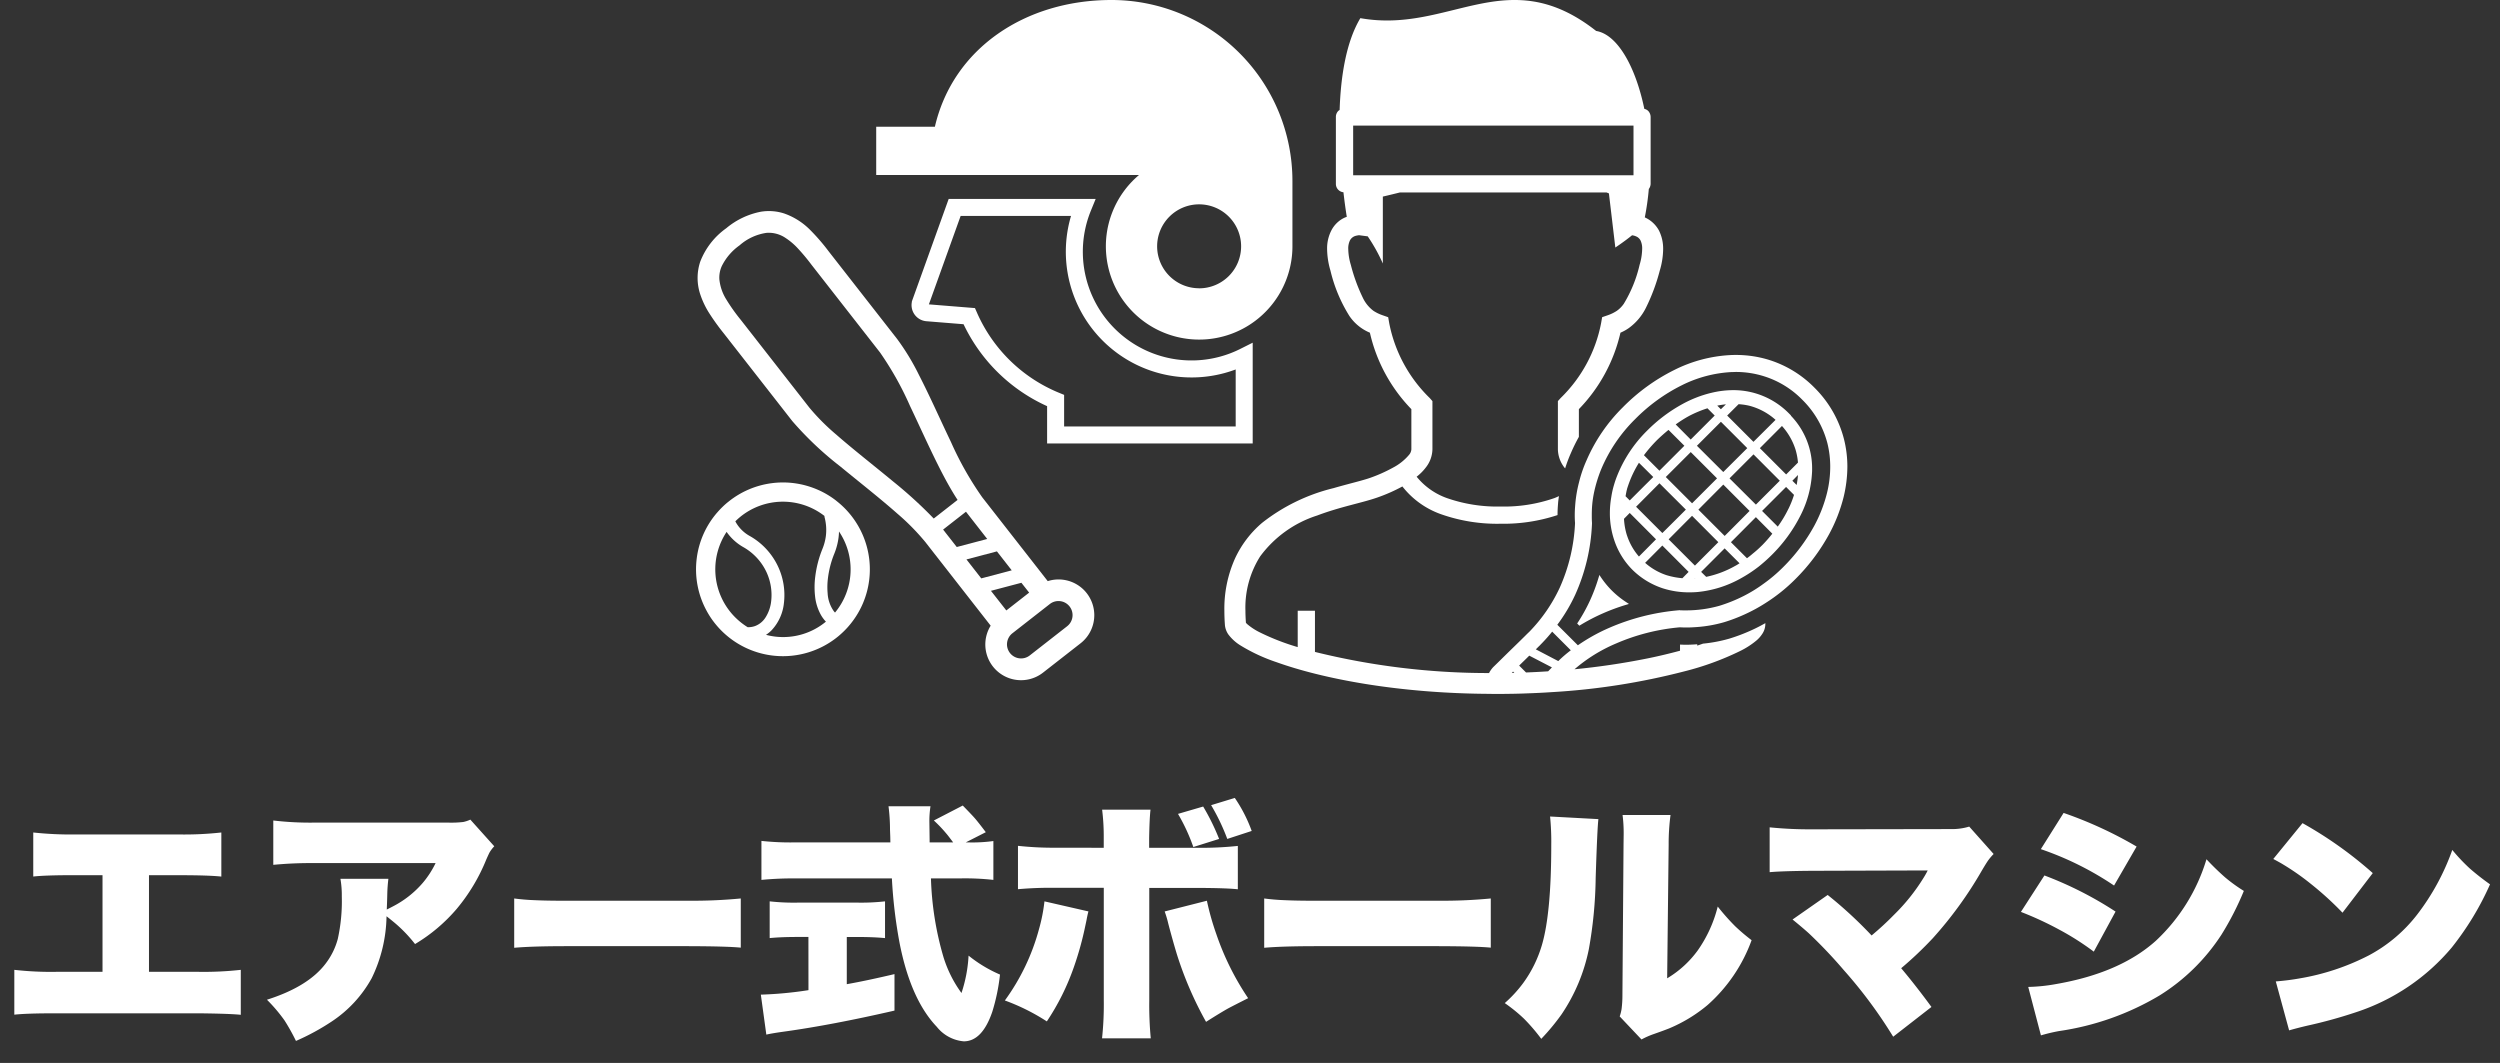 <svg xmlns="http://www.w3.org/2000/svg" width="294" height="125" viewBox="0 0 294 125">
  <rect x="0" y="0" width="294" height="125" fill="#333333" stroke="none"/>
  <g id="グループ_1856" data-name="グループ 1856" transform="translate(-13217 -2710)">
    <path id="パス_758" data-name="パス 758" d="M17.52-17.08V-5.713h5.83a39.184,39.184,0,0,0,4.966-.234V-.659q-1.187-.132-4.878-.176H6.533q-3.413,0-4.849.161V-5.947a38.235,38.235,0,0,0,4.937.234h5.435V-17.08H8.76q-3.442,0-4.849.161V-22.1a41.272,41.272,0,0,0,4.937.234H21.064A40.109,40.109,0,0,0,26.03-22.1v5.186q-1.479-.161-4.878-.161Zm27.935,4.834a17.167,17.167,0,0,1-1.743,7.28A14.474,14.474,0,0,1,39.053.1a27.144,27.144,0,0,1-4.248,2.314A24.146,24.146,0,0,0,33.458,0a18.844,18.844,0,0,0-2.065-2.432q4.8-1.523,6.855-4.189a8.259,8.259,0,0,0,1.479-2.974,20.6,20.6,0,0,0,.469-4.98,11.386,11.386,0,0,0-.161-2.08h5.64a17.73,17.73,0,0,0-.132,1.86q-.015.762-.059,1.758.205-.1.688-.352a11.668,11.668,0,0,0,3.545-2.783A10.95,10.95,0,0,0,51.226-18.5H36.9a46.349,46.349,0,0,0-4.761.205v-5.215a36.77,36.77,0,0,0,4.849.249H52.72a12.057,12.057,0,0,0,1.758-.073,3.763,3.763,0,0,0,.835-.278l2.813,3.135a4.034,4.034,0,0,0-.557.732q-.1.19-.381.82a21.726,21.726,0,0,1-3.472,5.8,19.69,19.69,0,0,1-4.907,4.146,16.55,16.55,0,0,0-2.388-2.49Q45.748-12.026,45.455-12.246ZM60.47-8.54v-5.8q1.113.146,2.153.19,1.816.088,4,.073H80.963a58.132,58.132,0,0,0,6.152-.264v5.786q-1.538-.161-6.182-.176H66.652Q62.55-8.73,60.47-8.54Zm53.1-12.393h.337a17.927,17.927,0,0,0,2.915-.161v4.57a29.8,29.8,0,0,0-3.9-.176h-3.442a36.623,36.623,0,0,0,1.465,9.229,14.284,14.284,0,0,0,2.124,4.248,16.572,16.572,0,0,0,.835-4.395A15.843,15.843,0,0,0,117.6-5.391a23.186,23.186,0,0,1-.908,4.38q-1.187,3.472-3.354,3.472a4.552,4.552,0,0,1-3.164-1.7q-3.062-3.208-4.365-9.771a57.075,57.075,0,0,1-.923-7.69H93.444a38.556,38.556,0,0,0-3.9.176v-4.585a31.924,31.924,0,0,0,3.9.176h11.265l-.015-.732-.029-.747a21.9,21.9,0,0,0-.176-2.769h4.937a11.187,11.187,0,0,0-.132,1.772l.029,2.183v.293h2.769q-.645-.864-.806-1.04a15.766,15.766,0,0,0-1.465-1.538l3.4-1.758q1.113,1.143,1.392,1.465.4.454,1.318,1.67ZM95.07-9.814H93.825q-1.978,0-3.311.132V-14a26.057,26.057,0,0,0,3.442.146h6.768A25.475,25.475,0,0,0,104.079-14v4.321q-1.348-.132-3.311-.132H99.582v5.552q2.388-.425,5.61-1.187v4.292Q97.9.527,92.2,1.318q-1.377.19-2.08.352l-.645-4.7a45.322,45.322,0,0,0,5.6-.527Zm43.463-14.473,2.959-.864a26.538,26.538,0,0,1,1.875,3.809l-3.032.952A21.967,21.967,0,0,0,138.533-24.287ZM122.829-14,128-12.817q-.117.425-.234,1.069l-.132.615a37.579,37.579,0,0,1-1.362,4.907A28.1,28.1,0,0,1,123.108.117a24.406,24.406,0,0,0-4.937-2.461,25.451,25.451,0,0,0,4.028-8.437A19.908,19.908,0,0,0,122.829-14Zm14.136,1.187,4.966-1.26a31.073,31.073,0,0,0,1.1,3.9,31.749,31.749,0,0,0,3.75,7.559q-1.831.923-2.4,1.23-.908.513-2.549,1.553A42.206,42.206,0,0,1,138.4-7.778q-.5-1.655-1-3.56A12.913,12.913,0,0,0,136.965-12.817Zm5.464-12.5,2.783-.85A17.278,17.278,0,0,1,147.2-22.28l-2.871.938A24.5,24.5,0,0,0,142.429-25.312ZM129.8-20.3v-1.172a25.665,25.665,0,0,0-.19-3.311H135.3q-.117.952-.161,3.369V-20.3h5.713a40.111,40.111,0,0,0,4.717-.22v5.1q-1.3-.146-4.629-.161h-5.786V-2.344a41.709,41.709,0,0,0,.176,4.453H129.6a37.141,37.141,0,0,0,.205-4.5v-13.2h-5.566a43.026,43.026,0,0,0-4.526.161v-5.1a38.285,38.285,0,0,0,4.556.22ZM148.67-8.54v-5.8q1.113.146,2.153.19,1.816.088,4,.073h14.341a58.132,58.132,0,0,0,6.152-.264v5.786q-1.538-.161-6.182-.176H154.852Q150.75-8.73,148.67-8.54Zm33.619-15.439,5.684.308q-.132,1.025-.322,6.943a50.529,50.529,0,0,1-.806,8.364,21.049,21.049,0,0,1-3.193,7.632,25.457,25.457,0,0,1-2.4,2.9,21.707,21.707,0,0,0-2.036-2.373,18.438,18.438,0,0,0-2.256-1.831,15.041,15.041,0,0,0,2.168-2.358,14.536,14.536,0,0,0,2.2-4.468q1.1-3.735,1.1-11.748A29.864,29.864,0,0,0,182.289-23.979Zm8.525-.176h5.64a25.819,25.819,0,0,0-.22,3.486l-.176,15.718a12.068,12.068,0,0,0,3.618-3.311,15.426,15.426,0,0,0,2.329-5.127,26.379,26.379,0,0,0,2.036,2.3,22.242,22.242,0,0,0,1.948,1.655A18.682,18.682,0,0,1,200.8-1.8,17.617,17.617,0,0,1,196.263.952q-.674.264-1.758.645a9.636,9.636,0,0,0-1.465.645l-2.563-2.71a5.348,5.348,0,0,0,.22-.864,12.693,12.693,0,0,0,.1-1.641l.132-17.769.015-1.172A16.991,16.991,0,0,0,190.814-24.155ZM226.7-17.637l-13.726.044q-3.428.029-4.863.161v-5.273a46.868,46.868,0,0,0,4.951.234L229.5-22.5a6.851,6.851,0,0,0,2.08-.293l2.871,3.223a6.166,6.166,0,0,0-.747.908q-.249.381-.63,1.025A46.162,46.162,0,0,1,227.3-9.668a43.166,43.166,0,0,1-3.721,3.53q1.714,2.036,3.56,4.556l-4.5,3.5a54.735,54.735,0,0,0-5.8-7.822,56.5,56.5,0,0,0-4.116-4.336q-.747-.674-1.919-1.626l4.131-2.886A49.537,49.537,0,0,1,220.1-9.99a34.3,34.3,0,0,0,2.637-2.432,22.7,22.7,0,0,0,3.413-4.248A10.635,10.635,0,0,0,226.7-17.637Zm13.3-2.5,2.681-4.263a47.85,47.85,0,0,1,8.584,3.955l-2.651,4.585A36.405,36.405,0,0,0,240-20.142Zm-2.344,7.383,2.769-4.292a43.119,43.119,0,0,1,8.364,4.248L246.23-8.086a31.513,31.513,0,0,0-4.072-2.593A38.739,38.739,0,0,0,237.661-12.759Zm2.358,14.517-1.494-5.7a20.386,20.386,0,0,0,3.267-.337q7.515-1.3,11.733-5.083a21.662,21.662,0,0,0,5.962-9.595,30.08,30.08,0,0,0,2.183,2.124,18.517,18.517,0,0,0,2.212,1.6,34.6,34.6,0,0,1-2.622,5.127,23.43,23.43,0,0,1-7.31,7.178,31.982,31.982,0,0,1-11.792,4.175A20.629,20.629,0,0,0,240.019,1.758Zm27.32-20.742,3.442-4.219a46.931,46.931,0,0,1,8.262,5.874l-3.56,4.658a37.343,37.343,0,0,0-3.75-3.413,28.832,28.832,0,0,0-3.252-2.271Q268.218-18.516,267.339-18.984ZM269.2,1.172l-1.567-5.757q1.479-.117,2.783-.352a27.767,27.767,0,0,0,8.159-2.71,17.675,17.675,0,0,0,5.684-4.8,27.578,27.578,0,0,0,4.131-7.6,21.028,21.028,0,0,0,2.08,2.2,29.942,29.942,0,0,0,2.358,1.846,34.19,34.19,0,0,1-4.5,7.427A24.758,24.758,0,0,1,277.08-.967,55.608,55.608,0,0,1,271.353.615Q270.108.908,269.2,1.172Z" transform="translate(13217 2830)" fill="#fff"/>
    <rect id="長方形_1598" data-name="長方形 1598" width="294" height="125" transform="translate(13217 2710)" fill="none"/>
    <g id="グループ_1855" data-name="グループ 1855" transform="translate(12492.49 405)">
      <g id="野球アイコン1" transform="translate(852.088 2386.612) rotate(-173)">
        <path id="パス_739" data-name="パス 739" d="M51.09,44.275a8.615,8.615,0,0,1-2.547,4.268,9.021,9.021,0,0,1-3.8,2.43A5.843,5.843,0,0,1,42,51.111a8.033,8.033,0,0,1-3.324-1.583,23.791,23.791,0,0,1-2.426-2.2l-9.264-9.264a27.493,27.493,0,0,1-3.049-3.871c-1.545-2.269-3.136-4.929-4.7-7.373a38.2,38.2,0,0,0-4.439-6l-8.85-8.85A4.2,4.2,0,0,1,1.231,5.178L5.179,1.231a4.2,4.2,0,0,1,6.792,4.721l8.85,8.85a26.883,26.883,0,0,0,3.651,2.893c2.223,1.528,4.88,3.125,7.34,4.691a38.985,38.985,0,0,1,6.248,4.606c3.656,3.657,6.825,6.827,9.264,9.264a26.7,26.7,0,0,1,1.962,2.119,10.1,10.1,0,0,1,1.3,2.022A6.094,6.094,0,0,1,51.09,44.275ZM9.326,3.037a1.657,1.657,0,0,0-2.341,0L3.036,6.985A1.656,1.656,0,0,0,5.379,9.326L9.326,5.378A1.655,1.655,0,0,0,9.326,3.037Zm1.036,4.917L7.954,10.362,9,11.4l3.44-1.375Zm3.385,3.384-3.44,1.376,2,2,3.44-1.376Zm3.31,3.311-3.44,1.375L16.488,18.9,18.9,16.488ZM48.6,42.478a5.536,5.536,0,0,0-1.109-2.255,21.565,21.565,0,0,0-1.973-2.161L36.253,28.8a25.431,25.431,0,0,0-3.5-2.744c-2.178-1.482-4.826-3.069-7.314-4.66a51.376,51.376,0,0,1-5.287-3.753l-2.515,2.516c.722.855,1.438,1.821,2.161,2.871,1.593,2.319,3.2,4.995,4.74,7.417A37.166,37.166,0,0,0,28.8,36.255l9.264,9.264A23.742,23.742,0,0,0,39.973,47.3a7.621,7.621,0,0,0,1.506.973,3.517,3.517,0,0,0,2.278.32,6.113,6.113,0,0,0,2.981-1.853,6.522,6.522,0,0,0,1.782-2.7A3.279,3.279,0,0,0,48.6,42.478Z" transform="translate(0 0.67)" fill="#fff"/>
        <path id="パス_740" data-name="パス 740" d="M18.7,15.919a10.053,10.053,0,0,1-1.052,1.319l-.005.005-.115.116a10.214,10.214,0,0,1-10.2,2.663,9.986,9.986,0,0,1-2.363-1.038l.007,0-.01-.006A10.207,10.207,0,0,1,0,10.216,10.151,10.151,0,0,1,1.5,4.9a9.627,9.627,0,0,1,.885-1.231l0,0s0,0,0,0c.13-.156.266-.311.407-.461a10.222,10.222,0,0,1,14.446-.408,9.752,9.752,0,0,1,1.287,1.476,10.17,10.17,0,0,1,1.914,5.941v.032A10.139,10.139,0,0,1,18.7,15.922ZM3.568,5.96l-.047-.038a7.952,7.952,0,0,0,.7,9.524,6.528,6.528,0,0,1-.037-.7,7.674,7.674,0,0,1,.269-1.978,11.175,11.175,0,0,0,.387-2.905A8.345,8.345,0,0,0,4.66,8.07a4.024,4.024,0,0,0-.968-1.994Zm6.655-3.7A7.884,7.884,0,0,0,4.454,4.732l.058.047a3.935,3.935,0,0,1,.6.637,5.717,5.717,0,0,1,.961,2.077,9.712,9.712,0,0,1,.271,2.369,12.764,12.764,0,0,1-.439,3.3,6.034,6.034,0,0,0-.218,1.579,5.848,5.848,0,0,0,.387,2.075.864.864,0,0,1,.068.234A7.947,7.947,0,0,0,16,15.687c.165-.176.317-.355.464-.539l-.065-.1a4.256,4.256,0,0,0-1.889-1.435,8.031,8.031,0,0,1-3.694-3.157,7.914,7.914,0,0,1-1.194-4.11,5.506,5.506,0,0,1,1.037-3.382,3.791,3.791,0,0,1,.6-.628l.005,0A7.872,7.872,0,0,0,10.223,2.26Zm5.463,2.174a8.23,8.23,0,0,0-2.178-1.472,2.435,2.435,0,0,0-.833.234,2.5,2.5,0,0,0-1.119,1.176,4.442,4.442,0,0,0-.419,1.97A6.4,6.4,0,0,0,12.1,9.659a6.578,6.578,0,0,0,3.008,2.565,5.982,5.982,0,0,1,2.2,1.535l.023.027a7.964,7.964,0,0,0-1.649-9.353Z" transform="translate(26.806 0)" fill="#fff"/>
        <path id="パス_741" data-name="パス 741" d="M0,0S0,0,0,0H0Z" transform="translate(28.303 4.893)" fill="#fff"/>
        <path id="パス_742" data-name="パス 742" d="M0,0H0L0,0Z" transform="translate(45.328 4.262)" fill="#fff"/>
      </g>
      <g id="テニスプレーヤーの無料アイコン2" transform="translate(868.5 2305)">
        <path id="パス_743" data-name="パス 743" d="M99.06,51.669A13.072,13.072,0,0,0,95.6,45.61l-.011-.011a.011.011,0,0,0-.011-.011l-.011-.011a12.912,12.912,0,0,0-5.317-3.249,13.137,13.137,0,0,0-3.934-.584c-.18,0-.371,0-.551.011a16.564,16.564,0,0,0-6.687,1.765,22.618,22.618,0,0,0-6.025,4.372,19.861,19.861,0,0,0-4.271,6.238,15.008,15.008,0,0,0-.854,2.45l-.068.27a15.227,15.227,0,0,0-.4,2.361c-.012.146-.023.3-.035.449-.022.315-.033.618-.033.933s.011.607.033.922a20.757,20.757,0,0,1-1.8,7.6,18.682,18.682,0,0,1-3.552,5.159l-.247.236c-.4.405-1.135,1.124-2.282,2.237-.82.809-1.517,1.495-1.708,1.675a3.108,3.108,0,0,0-.483.652.551.551,0,0,0-.034.078,84.823,84.823,0,0,1-20.479-2.484V71.822H34.812V76.1a27.333,27.333,0,0,1-4.428-1.719,7.188,7.188,0,0,1-1.439-.922,1.334,1.334,0,0,1-.225-.225c-.033-.483-.056-.955-.056-1.4a11.254,11.254,0,0,1,1.731-6.4,13.393,13.393,0,0,1,6.711-4.811c1.315-.5,2.641-.877,3.855-1.2s2.327-.6,3.237-.921a19.9,19.9,0,0,0,2.923-1.293,10,10,0,0,0,4.5,3.248,19.858,19.858,0,0,0,7.058,1.136,20.2,20.2,0,0,0,6.689-1.019c0-.357.012-.7.037-1.059l.035-.464c.024-.252.063-.472.093-.707-.17.076-.335.155-.515.225a17.974,17.974,0,0,1-6.34,1,17.976,17.976,0,0,1-6.34-1,8.069,8.069,0,0,1-3.54-2.507,5.825,5.825,0,0,0,1.057-1.056,3.574,3.574,0,0,0,.8-2.158V47.173l-.314-.36a16.759,16.759,0,0,1-4.766-8.8l-.123-.708-.675-.236a4.812,4.812,0,0,1-1.045-.506,4.115,4.115,0,0,1-1.259-1.54,20.527,20.527,0,0,1-1.416-3.878,6.828,6.828,0,0,1-.3-1.843,2.178,2.178,0,0,1,.2-1.034,1.092,1.092,0,0,1,.584-.506,2.62,2.62,0,0,1,.483-.1l1.023.135a20.378,20.378,0,0,1,1.776,3.192V23.119s.787-.18,2-.483H71.129c.18.067.281.112.281.112l.753,6.362s1.045-.686,1.967-1.439a1.655,1.655,0,0,1,.618.2,1.049,1.049,0,0,1,.371.393,2.166,2.166,0,0,1,.2,1.034,6.833,6.833,0,0,1-.3,1.843,15.524,15.524,0,0,1-1.854,4.575,3.3,3.3,0,0,1-.832.843,4.732,4.732,0,0,1-1.034.506l-.686.236-.124.708a16.672,16.672,0,0,1-4.755,8.8l-.325.36v5.676a3.624,3.624,0,0,0,.753,2.124c.031.042.072.072.1.113a16.783,16.783,0,0,1,.671-1.788,20.241,20.241,0,0,1,.944-1.918V48.117a19.008,19.008,0,0,0,4.89-8.992,5.224,5.224,0,0,0,.978-.54,6.5,6.5,0,0,0,2.023-2.4,22.6,22.6,0,0,0,1.619-4.35,9.024,9.024,0,0,0,.4-2.529,4.768,4.768,0,0,0-.494-2.2,3.544,3.544,0,0,0-1.664-1.54,30.451,30.451,0,0,0,.472-3.338,1.066,1.066,0,0,0,.214-.6V13.757a1.059,1.059,0,0,0-.293-.719.962.962,0,0,0-.449-.236c-1.034-4.991-3.169-8.745-5.665-9.161-10.487-8.25-17.231.371-27.729-1.506-1.675,2.8-2.305,6.834-2.439,10.8a1.151,1.151,0,0,0-.147.1,1.01,1.01,0,0,0-.292.719v7.868a.986.986,0,0,0,.889.989c.145,1.27.292,2.282.393,2.889a2.929,2.929,0,0,0-.584.27A3.381,3.381,0,0,0,38.769,27.1a4.62,4.62,0,0,0-.5,2.2,9.324,9.324,0,0,0,.394,2.529,17.757,17.757,0,0,0,2.225,5.328A5.436,5.436,0,0,0,43.3,39.126a18.911,18.911,0,0,0,4.878,8.992v4.732a1.118,1.118,0,0,1-.292.663A6.226,6.226,0,0,1,46.008,55a17.6,17.6,0,0,1-2.63,1.18c-.979.348-2.575.708-4.351,1.225a22,22,0,0,0-8.4,4.08,12.245,12.245,0,0,0-3.192,4.2,14.442,14.442,0,0,0-1.248,6.148q0,.826.068,1.72a2.363,2.363,0,0,0,.382,1.034,5.15,5.15,0,0,0,1.416,1.3,20.52,20.52,0,0,0,4.272,1.989C37.7,79.8,46.547,81.556,57.518,81.6c.168.011.336.011.516.011.742,0,1.484-.011,2.2-.023.5-.011,1-.022,1.483-.044,1-.034,1.99-.079,2.956-.147A80.6,80.6,0,0,0,80.3,78.948a33.32,33.32,0,0,0,6.507-2.372,9.472,9.472,0,0,0,1.945-1.247,3.45,3.45,0,0,0,.663-.742,2.108,2.108,0,0,0,.382-1.034c.008-.094.007-.179.013-.272-.52.293-1.048.569-1.583.811a21.121,21.121,0,0,1-2.666,1.015,17.145,17.145,0,0,1-3.085.586c-.226.077-.441.155-.681.232v-.158c-.439.032-.878.056-1.315.056-.227,0-.454-.008-.681-.019l-.028,0v.722c-1.179.315-2.461.63-3.855.911a85.089,85.089,0,0,1-8.553,1.27,18.466,18.466,0,0,1,4.867-3.024,24.211,24.211,0,0,1,7.508-1.91h.033c.237.011.472.022.709.022.438,0,.876-.022,1.315-.056a15.584,15.584,0,0,0,3.181-.573,19.184,19.184,0,0,0,2.416-.922A18.88,18.88,0,0,0,89.855,70.9a20.039,20.039,0,0,0,3.451-2.765,22.96,22.96,0,0,0,4-5.316,18.674,18.674,0,0,0,1.709-4.384,15.5,15.5,0,0,0,.437-3.552A13.267,13.267,0,0,0,99.06,51.669Zm-57.728-36.9H74.3v5.844H41.332ZM59.99,79.128l.146-.146.146.146Zm4.272-.18q-1.265.084-2.6.135l-.81-.809c.035-.034.057-.057.09-.09.439-.427.788-.765,1.1-1.079l2.664,1.382C64.576,78.622,64.43,78.779,64.262,78.948Zm1.247-1.259-.057.056-2.641-1.382c.169-.157.315-.315.439-.427l.235-.248H63.5v-.011c.438-.449.843-.91,1.237-1.394l2.191,2.192A15.263,15.263,0,0,0,65.509,77.689ZM97.06,57.963a16.543,16.543,0,0,1-1.518,3.9,21.112,21.112,0,0,1-3.664,4.856,17.907,17.907,0,0,1-2.3,1.944,16.456,16.456,0,0,1-2.27,1.4,17.99,17.99,0,0,1-2.912,1.181,14.482,14.482,0,0,1-3.911.539c-.248,0-.472,0-.7-.011l-.022-.011h-.067l-.079.011h-.023a26.079,26.079,0,0,0-8.16,2.068,21.427,21.427,0,0,0-3.675,2.046L65.34,73.474a19.457,19.457,0,0,0,2.1-3.518,22.509,22.509,0,0,0,1.979-8.362v-.135c-.023-.293-.023-.574-.023-.866,0-.393.011-.8.045-1.191a12.355,12.355,0,0,1,.236-1.563,16.4,16.4,0,0,1,.809-2.619,18.139,18.139,0,0,1,3.991-5.912,20.694,20.694,0,0,1,5.484-3.99,14.747,14.747,0,0,1,5.879-1.562h.068c.134,0,.27-.012.4-.012a10.979,10.979,0,0,1,3.339.506,10.822,10.822,0,0,1,4.507,2.765l.011.011.011.012a11.074,11.074,0,0,1,2.934,5.114,11.475,11.475,0,0,1,.326,2.731A12.915,12.915,0,0,1,97.06,57.963Z" transform="translate(-26.191 -0.001)" fill="#fff"/>
        <path id="パス_744" data-name="パス 744" d="M290.53,426.045a10.588,10.588,0,0,1-1.247-1.507l-.221-.324-.113.375a20.382,20.382,0,0,1-1.012,2.672,19.931,19.931,0,0,1-1.486,2.656l.256.262a22.368,22.368,0,0,1,2.812-1.471,24.042,24.042,0,0,1,2.638-.973l.384-.116-.336-.22A10.674,10.674,0,0,1,290.53,426.045Z" transform="translate(-244.966 -356.595)" fill="#fff"/>
        <path id="パス_745" data-name="パス 745" d="M385.2,289.694l-.008,0,.131-.032Z" transform="translate(-327.969 -243.492)" fill="#fff"/>
        <path id="パス_746" data-name="パス 746" d="M331.872,290.833V290.8l-.236-.236a9.157,9.157,0,0,0-6.553-2.731,10.925,10.925,0,0,0-2.6.326h-.011a13.768,13.768,0,0,0-3.338,1.3,18.11,18.11,0,0,0-4.192,3.158A15.505,15.505,0,0,0,311.4,298c-.135.337-.248.686-.349,1.034a10.074,10.074,0,0,0-.3,1.36,11,11,0,0,0-.169,1.9,9.891,9.891,0,0,0,.506,3.158,8.89,8.89,0,0,0,2.147,3.507,9.13,9.13,0,0,0,3.507,2.158l.068.023a10.109,10.109,0,0,0,3.091.472c.347,0,.7-.011,1.045-.045a12.927,12.927,0,0,0,4.99-1.574,16.151,16.151,0,0,0,2.136-1.4,18.646,18.646,0,0,0,1.506-1.337,17.826,17.826,0,0,0,3.451-4.744,12.45,12.45,0,0,0,1.326-5c.011-.124.011-.259.011-.394a8.917,8.917,0,0,0-2.5-6.283Zm.539,3.979a7.485,7.485,0,0,1,.292,1.54l-1.393,1.394-3.091-3.091,2.6-2.608A7.548,7.548,0,0,1,332.411,294.812Zm-15.253,3.237,2.935-2.933,3.091,3.091-2.755,2.753-.18.18Zm2.361,3.833-.956.955-1.809,1.8-3.091-3.091.2-.2,2-2.011.551-.551,1.022,1.023Zm1.3-7.508,2.821-2.822,3.1,3.1-2.822,2.81Zm.607,7.07,2.495-2.507,3.091,3.1L325.061,304l-.979.978-3.091-3.091Zm3.226-3.237,2.821-2.822,3.091,3.1-2.81,2.81Zm1.068-8.723a7.65,7.65,0,0,1,1.247.18,7.393,7.393,0,0,1,3.1,1.664l-2.6,2.585-3.091-3.091Zm-1.484.012-.6.584-.427-.427C323.566,289.585,323.9,289.529,324.24,289.5Zm-4.338,1.371a13.486,13.486,0,0,1,2.158-.9l.854.854-2.821,2.821-1.765-1.776A14.586,14.586,0,0,1,319.9,290.867Zm-3.822,2.888c.461-.449.933-.865,1.4-1.247l1.866,1.866-2.934,2.933-1.821-1.821A16.47,16.47,0,0,1,316.08,293.755Zm-3.484,5.722c.1-.326.213-.652.336-.967A13.011,13.011,0,0,1,314,296.374l1.686,1.675-.968.956-1.8,1.8-.494-.5C312.483,300.027,312.517,299.758,312.6,299.477Zm.011,5.474a7.767,7.767,0,0,1-.36-1.99l.674-.686,3.091,3.1L314,307.4A7.146,7.146,0,0,1,312.607,304.951Zm6.507,5a9.12,9.12,0,0,1-1.866-.359,7.21,7.21,0,0,1-2.517-1.45l2.023-2.035,3.091,3.1Zm1.439.023.034-.034.033.034Zm.034-1.506-3.091-3.091,2.079-2.091.674-.674,3.091,3.1-.022.022Zm4.755.022a11.746,11.746,0,0,1-3.429,1.3l-.595-.585,2.764-2.765,1.754,1.754C325.667,308.3,325.51,308.4,325.342,308.491Zm3.1-2.372a11.768,11.768,0,0,1-1.057.945c-.225.2-.449.371-.675.539l-1.888-1.888.967-.967,1.967-1.978,1.933,1.944A15.893,15.893,0,0,1,328.444,306.119Zm3.135-4.316a13.728,13.728,0,0,1-1.247,2.08l-1.844-1.844,2.822-2.821.933.933A11.2,11.2,0,0,1,331.578,301.8Zm.968-2.821-.5-.494.664-.675A11.019,11.019,0,0,1,332.547,298.982Z" transform="translate(-265.251 -241.952)" fill="#fff"/>
      </g>
      <g id="野球選手のアイコン" transform="translate(827.552 2305)">
        <path id="パス_756" data-name="パス 756" d="M67.818,255.417l4.033-11.229H86.946A13.786,13.786,0,0,0,105.9,261.714v9.228H83.723V266.9a19,19,0,0,1-10.16-9.928l-4.961-.4a.9.9,0,0,1-.784-1.149Z" transform="translate(-62.625 -219.793)" fill="none" stroke="#fff" stroke-linecap="round" stroke-width="2"/>
        <path id="パス_757" data-name="パス 757" d="M11.016,14.907h6.9C20.046,5.7,28.531,0,38.684,0a21.281,21.281,0,0,1,21.28,21.28v7.685c0,.044,0,.087,0,.131h0A10.97,10.97,0,1,1,41.922,20.58H11.016V14.907Zm37.976,19a4.938,4.938,0,1,0-4.939-4.937A4.937,4.937,0,0,0,48.992,33.9Z" transform="translate(-11.016 0)" fill="#fff"/>
      </g>
    </g>
  </g>
</svg>
